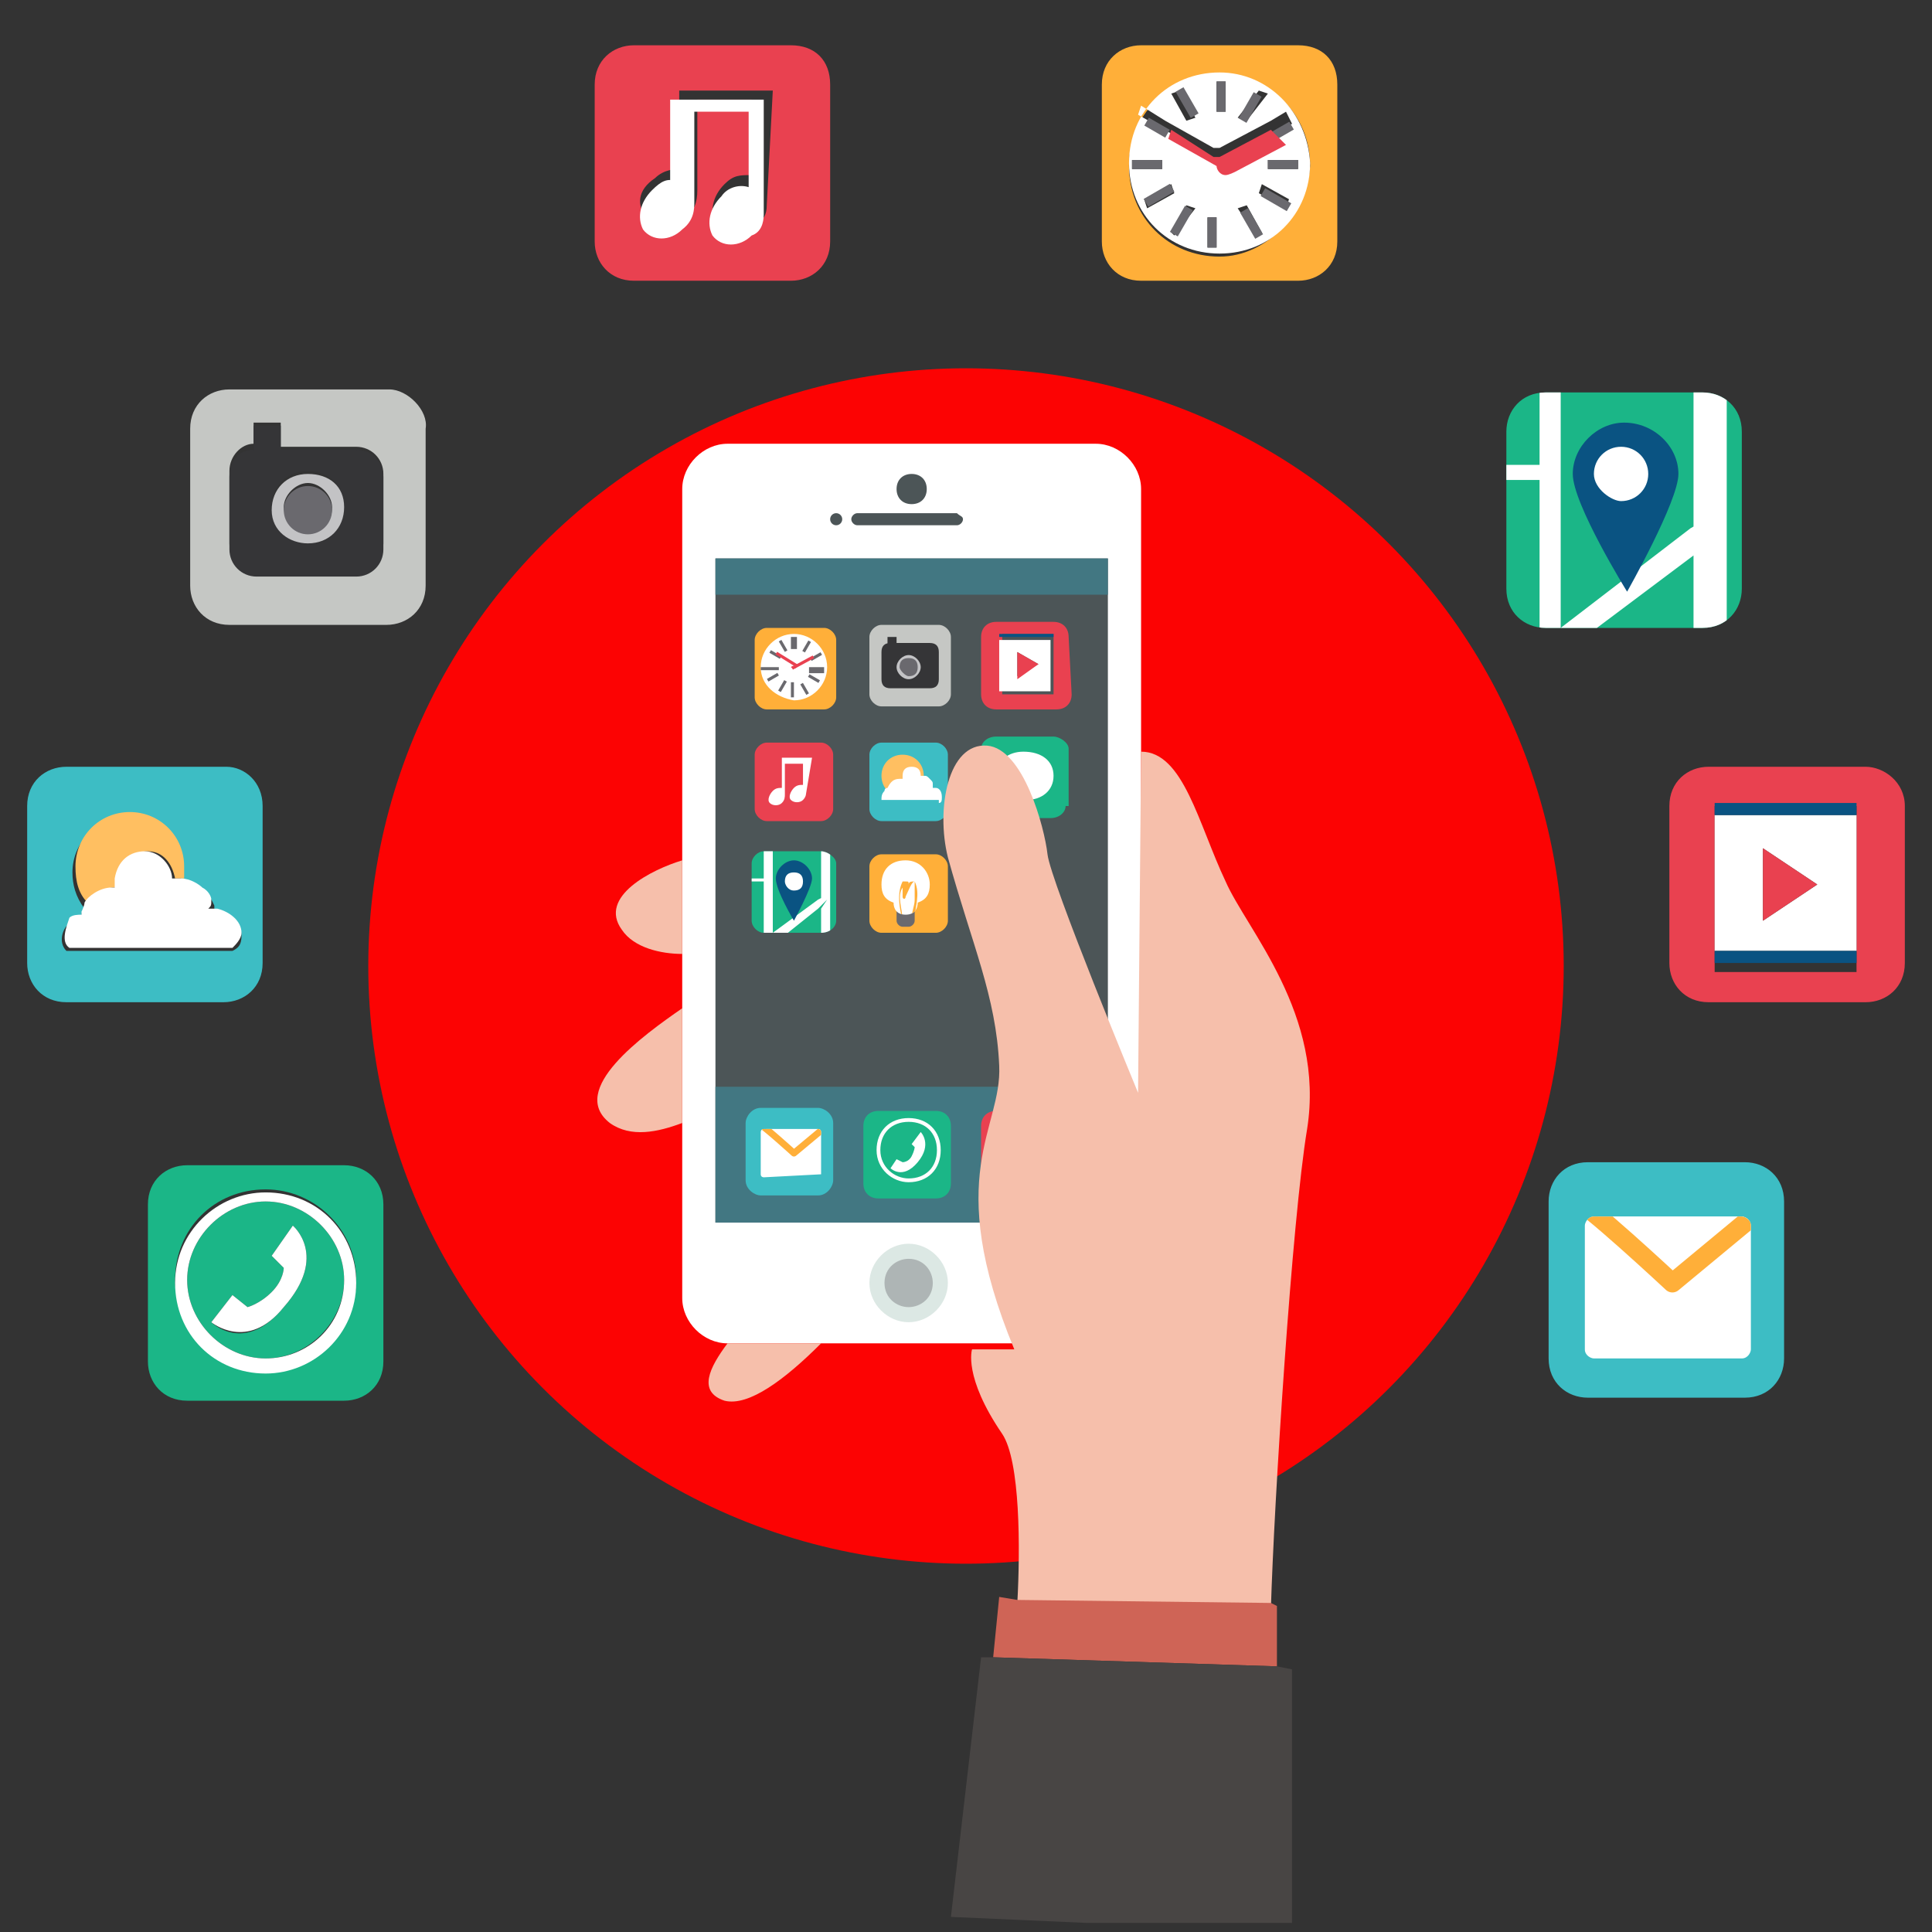 <?xml version="1.0" encoding="UTF-8"?> <!-- Generator: Adobe Illustrator 23.0.5, SVG Export Plug-In . SVG Version: 6.00 Build 0) --> <svg xmlns="http://www.w3.org/2000/svg" xmlns:xlink="http://www.w3.org/1999/xlink" version="1.1" id="Layer_1" x="0px" y="0px" viewBox="0 0 64 64" style="enable-background:new 0 0 64 64;" xml:space="preserve"><rect x="0" y="0" width="64" height="64" fill="#333333" stroke="none"/> <style type="text/css"> .st0{fill:#FC0303;} .st1{fill:#3DBDC4;} .st2{fill:#FFBF61;} .st3{fill:#FFFFFF;} .st4{fill:#E94150;} .st5{fill:#0A5382;} .st6{fill:#1BB687;} .st7{clip-path:url(#SVGID_2_);fill:#FFFFFF;} .st8{fill:#C5C7C4;} .st9{fill:#353537;} .st10{fill:#C3C3C5;} .st11{fill:#6A696E;} .st12{fill:#FFAF39;} .st13{clip-path:url(#SVGID_4_);fill:#FFFFFF;stroke:#FFAF39;stroke-width:0.628;stroke-linecap:round;stroke-linejoin:round;stroke-miterlimit:10;} .st14{clip-path:url(#SVGID_6_);} .st15{opacity:0.4;fill:#A8C5BD;enable-background:new ;} .st16{opacity:0.4;fill:#6A696E;enable-background:new ;} .st17{fill:#4C5557;} .st18{fill:#427782;} .st19{fill:none;stroke:#FFFFFF;stroke-width:0.125;stroke-miterlimit:10;} .st20{clip-path:url(#SVGID_8_);fill:#FFFFFF;stroke:#FFAF39;stroke-width:0.222;stroke-linecap:round;stroke-linejoin:round;stroke-miterlimit:10;} .st21{clip-path:url(#SVGID_10_);fill:#FFFFFF;} .st22{clip-path:url(#SVGID_12_);fill:#FFAF39;} .st23{fill:#F6BFAB;} .st24{fill:#CF6456;} .st25{fill:#484544;} </style> <circle class="st0" cx="32" cy="32" r="19.8"></circle> <g> <g> <g> <g> <path class="st1" d="M7.5,25.4H2.2c-0.7,0-1.3,0.5-1.3,1.3v5.2c0,0.7,0.5,1.3,1.3,1.3h5.2c0.7,0,1.3-0.5,1.3-1.3v-5.2 C8.7,25.9,8.1,25.4,7.5,25.4z M8,31c0,0.3-0.1,0.4-0.3,0.5H2.2c-0.3-0.3-0.1-0.8,0.1-0.9c0.1-0.1,0.3-0.1,0.4-0.1v-0.1 c0-0.1,0-0.3,0.1-0.3c-0.3-0.4-0.4-0.8-0.4-1.2c0-1,0.8-1.8,1.8-1.8c1,0,1.8,0.8,1.8,1.8c0,0.1,0,0.3,0,0.4l0,0 c0.3,0,0.4,0.1,0.7,0.3C7,29.7,7,29.8,7.1,30c0,0.1,0,0.1,0,0.3c0.1,0,0.1,0,0.3,0C7.6,30.2,8,30.5,8,31z"></path> <path class="st2" d="M3.8,29.4h0.1c0-0.1,0-0.1,0-0.3c0-0.5,0.5-0.9,1-0.9c0.5,0,0.8,0.4,0.9,0.9c0.1,0,0.1,0,0.3,0 c0-0.1,0-0.3,0-0.4c0-1-0.8-1.8-1.8-1.8c-1,0-1.8,0.8-1.8,1.8c0,0.5,0.1,0.9,0.4,1.2C3,29.7,3.4,29.4,3.8,29.4z"></path> <path class="st3" d="M7.2,30.1c-0.1,0-0.1,0-0.3,0C7,30,7,30,7,29.8c0-0.1-0.1-0.3-0.3-0.4c-0.1-0.1-0.4-0.3-0.7-0.3l0,0 c-0.1,0-0.1,0-0.3,0c0-0.4-0.4-0.9-0.9-0.9s-0.9,0.3-1,0.9c0,0.1,0,0.1,0,0.3H3.7c-0.4,0-0.8,0.3-0.9,0.5c0,0.1-0.1,0.3-0.1,0.3 v0.1c-0.1,0-0.3,0-0.4,0.1c-0.1,0.3-0.3,0.8,0,1h5.4c0.1-0.1,0.3-0.3,0.3-0.5C8,30.5,7.6,30.2,7.2,30.1z"></path> </g> <g> <path class="st4" d="M61.8,25.4h-5.2c-0.7,0-1.3,0.5-1.3,1.3v5.2c0,0.7,0.5,1.3,1.3,1.3h5.2c0.7,0,1.3-0.5,1.3-1.3v-5.2 C63.1,25.9,62.4,25.4,61.8,25.4z M61.5,27L61.5,27v4.6v0.3v0.3h-4.7v-0.3v-0.3v-4.5V27v-0.3h4.7V27z"></path> <path class="st3" d="M56.8,31.5h4.7v-4.5h-4.7V31.5z M58.4,28.1l1.8,1.2l-1.8,1.2V28.1z"></path> <polygon class="st5" points="56.8,27 56.8,27 61.5,27 61.5,27 61.5,26.6 56.8,26.6 "></polygon> <polygon class="st5" points="56.8,31.7 56.8,31.9 61.5,31.9 61.5,31.7 61.5,31.5 56.8,31.5 "></polygon> <polygon class="st4" points="58.4,28.1 58.4,30.5 60.2,29.3 "></polygon> </g> <g> <g> <g> <path id="XMLID_2_" class="st6" d="M57.7,19.5c0,0.7-0.5,1.3-1.3,1.3h-5.2c-0.7,0-1.3-0.5-1.3-1.3v-5.2c0-0.7,0.5-1.3,1.3-1.3 h5.2c0.7,0,1.3,0.5,1.3,1.3V19.5z"></path> </g> <g> <defs> <path id="SVGID_1_" d="M57.7,19.5c0,0.7-0.5,1.3-1.3,1.3h-5.2c-0.7,0-1.3-0.5-1.3-1.3v-5.2c0-0.7,0.5-1.3,1.3-1.3h5.2 c0.7,0,1.3,0.5,1.3,1.3V19.5z"></path> </defs> <clipPath id="SVGID_2_"> <use xlink:href="#SVGID_1_" style="overflow:visible;"></use> </clipPath> <polygon class="st7" points="56.1,11.1 56.1,17.5 56.7,17.1 56,17.5 51.7,20.8 51.7,9.5 51,9.5 51,15.4 49.2,15.4 49.2,15.9 51,15.9 51,21.3 48.7,23.1 49,23.8 51,22.2 51,22.4 51.7,22.4 51.7,21.7 56.1,18.4 57,17.6 56.1,18.4 56.1,22.8 57.2,22.8 57.2,11.1 "></polygon> </g> </g> <g> <path class="st5" d="M55.6,15.7c0,0.9-1.7,3.9-1.7,3.9s-1.8-2.9-1.8-3.9c0-0.9,0.8-1.7,1.7-1.7C54.8,14,55.6,14.8,55.6,15.7z"></path> <path class="st3" d="M52.8,15.7c0-0.5,0.4-0.9,0.9-0.9s0.9,0.4,0.9,0.9c0,0.5-0.4,0.9-0.9,0.9C53.4,16.6,52.8,16.2,52.8,15.7z"></path> </g> </g> <g> <path class="st8" d="M12.9,12.9H7.6c-0.7,0-1.3,0.5-1.3,1.3v5.2c0,0.7,0.5,1.3,1.3,1.3h5.2c0.7,0,1.3-0.5,1.3-1.3v-5.2 C14.2,13.6,13.5,12.9,12.9,12.9z M12.7,18c0,0.5-0.4,0.9-0.9,0.9H8.5C8,19,7.6,18.6,7.6,18v-2.4c0-0.5,0.4-0.9,0.8-0.9V14h0.9 v0.8h2.5c0.5,0,0.9,0.4,0.9,0.9V18z"></path> <path class="st9" d="M11.8,14.9H9.3v-0.8H8.4v0.8c-0.5,0-0.8,0.4-0.8,0.9v2.4c0,0.5,0.4,0.9,0.9,0.9h3.3c0.5,0,0.9-0.4,0.9-0.9 v-2.4C12.7,15.3,12.3,14.9,11.8,14.9z M10.2,18c-0.7,0-1.2-0.5-1.2-1.2s0.5-1.2,1.2-1.2c0.7,0,1.2,0.5,1.2,1.2S10.9,18,10.2,18z "></path> <path class="st10" d="M10.2,15.7c-0.7,0-1.2,0.5-1.2,1.2S9.6,18,10.2,18c0.7,0,1.2-0.5,1.2-1.2S10.9,15.7,10.2,15.7z M10.2,17.6 c-0.4,0-0.8-0.4-0.8-0.8c0-0.4,0.4-0.8,0.8-0.8c0.4,0,0.8,0.4,0.8,0.8C11,17.2,10.8,17.6,10.2,17.6z"></path> <circle class="st11" cx="10.2" cy="16.9" r="0.8"></circle> </g> <g> <path class="st4" d="M26.2,1.5H21c-0.7,0-1.3,0.5-1.3,1.3v5.2c0,0.7,0.5,1.3,1.3,1.3h5.2c0.7,0,1.3-0.5,1.3-1.3V2.8 C27.5,2,27,1.5,26.2,1.5z M25.4,6.8c0,0.3-0.1,0.5-0.4,0.7c-0.4,0.4-1,0.3-1.3,0C23.5,7,23.6,6.5,24,6.1 c0.3-0.3,0.5-0.3,0.9-0.3V3.3h-1.8v3c0,0.4-0.1,0.7-0.4,0.9c-0.4,0.4-1,0.3-1.3,0c-0.3-0.4-0.3-0.9,0.3-1.3 c0.3-0.3,0.7-0.3,0.8-0.3V3h3.1L25.4,6.8z"></path> <path class="st3" d="M22.4,6c-0.3-0.1-0.5,0-0.8,0.3c-0.4,0.4-0.5,0.9-0.3,1.3c0.3,0.4,0.9,0.4,1.3,0c0.4-0.3,0.4-0.7,0.4-0.9 v-3h1.8v2.5c-0.3-0.1-0.7,0-0.9,0.3c-0.4,0.4-0.5,0.9-0.3,1.3c0.3,0.4,0.9,0.4,1.3,0c0.3-0.1,0.4-0.4,0.4-0.7V3.3h-3.1V6H22.4z"></path> </g> <g> <path class="st12" d="M43,1.5h-5.2c-0.7,0-1.3,0.5-1.3,1.3v5.2c0,0.7,0.5,1.3,1.3,1.3H43c0.7,0,1.3-0.5,1.3-1.3V2.8 C44.3,2,43.8,1.5,43,1.5z M40.4,8.5c-1.7,0-3-1.3-3-3s1.3-3,3-3c1.7,0,3,1.3,3,3C43.3,7,42,8.5,40.4,8.5z"></path> <path class="st3" d="M40.4,2.4c-1.7,0-3,1.3-3,3s1.3,3,3,3c1.7,0,3-1.3,3-3C43.3,3.7,42,2.4,40.4,2.4z M41.7,3L42,3.1L41.3,4 L41,3.9L41.7,3z M40.3,2.7h0.3v1h-0.3V2.7z M39.1,3l0.5,0.9L39.3,4l-0.5-0.9L39.1,3z M37.5,5.3h1v0.3h-1V5.3z M38,6.9l-0.1-0.3 l0.9-0.5l0.1,0.3L38,6.9z M38.9,7.8l-0.1-0.1l0.5-0.9l0.3,0.1L38.9,7.8z M40.4,8.2H40v-1h0.3v1H40.4z M41.6,7.8L41,6.9l0.3-0.1 l0.5,0.9L41.6,7.8z M42.6,6.9l-0.9-0.5l0.1-0.3l0.9,0.5L42.6,6.9z M43,5.6h-1V5.3h1V5.6z M42.8,4.1l-0.5,0.3l0,0l-1.7,0.9 c0,0.1-0.1,0.1-0.3,0.1c-0.1,0-0.3-0.1-0.3-0.3l-1.6-0.9l0,0l-0.7-0.4l0.1-0.3L38.6,4l0,0l1.6,0.9h0.1c0,0,0,0,0.1,0L42.1,4l0,0 l0.5-0.3L42.8,4.1z"></path> <rect x="40.3" y="2.7" class="st11" width="0.3" height="1"></rect> <rect x="39.2" y="2.9" transform="matrix(0.866 -0.5 0.5 0.866 3.547 20.128)" class="st11" width="0.3" height="1"></rect> <rect x="38.2" y="3.8" transform="matrix(0.5 -0.866 0.866 0.5 15.516 35.341)" class="st11" width="0.3" height="0.8"></rect> <rect x="37.5" y="5.3" class="st11" width="1" height="0.3"></rect> <rect x="37.9" y="6.3" transform="matrix(0.866 -0.5 0.5 0.866 1.915 20.083)" class="st11" width="1" height="0.3"></rect> <rect x="38.6" y="7.1" transform="matrix(0.5 -0.866 0.866 0.5 13.307 37.559)" class="st11" width="1" height="0.3"></rect> <rect x="40" y="7.2" class="st11" width="0.3" height="1"></rect> <rect x="41.3" y="6.9" transform="matrix(0.866 -0.5 0.5 0.866 1.865 21.719)" class="st11" width="0.3" height="1"></rect> <rect x="42.1" y="6.1" transform="matrix(0.5 -0.866 0.866 0.5 15.427 39.903)" class="st11" width="0.3" height="1"></rect> <rect x="42" y="5.3" class="st11" width="1" height="0.3"></rect> <rect x="42.1" y="4.2" transform="matrix(0.866 -0.5 0.5 0.866 3.545 21.794)" class="st11" width="0.7" height="0.3"></rect> <rect x="40.9" y="3.4" transform="matrix(0.5 -0.866 0.866 0.5 17.636 37.639)" class="st11" width="1" height="0.3"></rect> <path class="st4" d="M42.1,4.3l-1.7,0.9c0,0,0,0-0.1,0h-0.1l-1.4-0.9l0,0l-0.1,0.3l0,0l1.6,0.9c0,0.1,0.1,0.3,0.3,0.3 c0.1,0,0.3-0.1,0.3-0.1l1.7-0.9l0,0L42.1,4.3L42.1,4.3z"></path> </g> <g> <path class="st6" d="M8.8,39.8c-1.4,0-2.6,1.2-2.6,2.6c0,1.4,1.2,2.6,2.6,2.6s2.6-1.2,2.6-2.6C11.4,41,10.2,39.8,8.8,39.8z M9.4,43.3c-1.3,1.6-2.4,0.5-2.4,0.5l0.7-0.9l0.5,0.4c0,0,0.4-0.1,0.8-0.5C9.4,42.4,9.4,42,9.4,42l-0.4-0.4l0.7-1 C9.7,40.6,10.9,41.6,9.4,43.3z"></path> <path class="st6" d="M11.4,38.6H6.2c-0.7,0-1.3,0.5-1.3,1.3v5.2c0,0.7,0.5,1.3,1.3,1.3h5.2c0.7,0,1.3-0.5,1.3-1.3v-5.2 C12.7,39.1,12.1,38.6,11.4,38.6z M8.8,45.4c-1.6,0-3-1.3-3-3c0-1.7,1.3-3,3-3c1.6,0,3,1.3,3,3C11.8,44.1,10.5,45.4,8.8,45.4z"></path> <path class="st3" d="M9.7,40.6l-0.7,1L9.4,42c0,0,0,0.4-0.4,0.8c-0.4,0.4-0.8,0.5-0.8,0.5l-0.5-0.4l-0.7,0.9c0,0,1.2,1,2.4-0.5 C10.9,41.6,9.7,40.6,9.7,40.6z"></path> <path class="st3" d="M8.8,39.5c-1.6,0-3,1.3-3,3c0,1.7,1.3,3,3,3c1.6,0,3-1.3,3-3C11.8,40.8,10.5,39.5,8.8,39.5z M8.8,45 c-1.4,0-2.6-1.2-2.6-2.6c0-1.4,1.2-2.6,2.6-2.6s2.6,1.2,2.6,2.6C11.4,43.9,10.2,45,8.8,45z"></path> </g> <g> <path class="st1" d="M59.1,45c0,0.7-0.5,1.3-1.3,1.3h-5.2c-0.7,0-1.3-0.5-1.3-1.3v-5.2c0-0.7,0.5-1.3,1.3-1.3h5.2 c0.7,0,1.3,0.5,1.3,1.3V45z"></path> <g> <g> <path id="XMLID_1_" class="st3" d="M58,44.7c0,0.1-0.1,0.3-0.3,0.3h-4.9c-0.1,0-0.3-0.1-0.3-0.3v-4.1c0-0.1,0.1-0.3,0.3-0.3 h4.9c0.1,0,0.3,0.1,0.3,0.3V44.7z"></path> </g> <g> <defs> <path id="SVGID_3_" d="M58,44.7c0,0.1-0.1,0.3-0.3,0.3h-4.9c-0.1,0-0.3-0.1-0.3-0.3v-4.1c0-0.1,0.1-0.3,0.3-0.3h4.9 c0.1,0,0.3,0.1,0.3,0.3V44.7z"></path> </defs> <clipPath id="SVGID_4_"> <use xlink:href="#SVGID_3_" style="overflow:visible;"></use> </clipPath> <path class="st13" d="M52.1,39.7c0.3,0,3.3,2.8,3.3,2.8l3.5-2.9"></path> </g> </g> </g> </g> </g> <g> <g> <defs> <rect id="SVGID_5_" x="0.2" y="0.2" width="63.5" height="63.5"></rect> </defs> <clipPath id="SVGID_6_"> <use xlink:href="#SVGID_5_" style="overflow:visible;"></use> </clipPath> <g class="st14"> <g> <g> <path class="st3" d="M36.3,14.7H24.1c-0.8,0-1.5,0.7-1.5,1.5v12.3v3.1v1.9v3.8V43c0,0.8,0.7,1.5,1.5,1.5l0,0h3.1h9.1 c0.8,0,1.5-0.7,1.5-1.5V16.2C37.8,15.4,37.1,14.7,36.3,14.7z"></path> <g> <g> <path class="st15" d="M28.8,42.5c0-0.7,0.6-1.3,1.3-1.3c0.7,0,1.3,0.6,1.3,1.3s-0.6,1.3-1.3,1.3S28.8,43.2,28.8,42.5z"></path> </g> <path class="st16" d="M29.3,42.5c0-0.5,0.4-0.8,0.8-0.8c0.5,0,0.8,0.4,0.8,0.8c0,0.5-0.4,0.8-0.8,0.8 C29.7,43.3,29.3,43,29.3,42.5z"></path> </g> <g> <path class="st17" d="M31.9,17.2c0,0.1-0.1,0.2-0.2,0.2h-3.3c-0.1,0-0.2-0.1-0.2-0.2l0,0c0-0.1,0.1-0.2,0.2-0.2h3.3 C31.8,17.1,31.9,17.1,31.9,17.2L31.9,17.2z"></path> <path class="st17" d="M29.7,16.2c0-0.3,0.2-0.5,0.5-0.5s0.5,0.2,0.5,0.5c0,0.3-0.2,0.5-0.5,0.5 C29.9,16.7,29.7,16.5,29.7,16.2z"></path> <circle class="st17" cx="27.7" cy="17.2" r="0.2"></circle> </g> <g> <g> <rect x="23.7" y="18.5" class="st17" width="13" height="22"></rect> <rect x="23.7" y="36" class="st18" width="13" height="4.5"></rect> <rect x="23.7" y="18.5" class="st18" width="13" height="1.2"></rect> </g> <g> <g> <path class="st4" d="M35.4,39.2c0,0.3-0.2,0.5-0.5,0.5H33c-0.3,0-0.5-0.2-0.5-0.5v-1.9c0-0.3,0.2-0.5,0.5-0.5h2 c0.3,0,0.5,0.2,0.5,0.5L35.4,39.2L35.4,39.2z"></path> <path class="st3" d="M34.7,37.4h-1.1v1c-0.1,0-0.1,0-0.2,0.1c-0.2,0.1-0.2,0.3-0.1,0.4c0.1,0.1,0.3,0.1,0.5,0 c0.1-0.1,0.1-0.3,0.2-0.4v-1.1H34.7l-0.1,0.9c-0.2,0-0.2,0-0.3,0.1c-0.2,0.1-0.2,0.3-0.1,0.4c0.1,0.1,0.3,0.1,0.5,0 c0.1-0.1,0.1-0.2,0.1-0.3L34.7,37.4z"></path> </g> <g> <path class="st6" d="M31.5,39.2c0,0.3-0.2,0.5-0.5,0.5h-1.9c-0.3,0-0.5-0.2-0.5-0.5v-1.9c0-0.3,0.2-0.5,0.5-0.5H31 c0.3,0,0.5,0.2,0.5,0.5V39.2z"></path> <g> <path class="st3" d="M30.3,38c0,0,0,0.1-0.1,0.3s-0.3,0.2-0.3,0.2l-0.2-0.1l-0.2,0.3c0,0,0.4,0.4,0.9-0.2 c0.5-0.6,0.1-1,0.1-1l-0.3,0.4L30.3,38z"></path> <path class="st19" d="M29.1,38.1c0-0.6,0.4-1,1-1s1,0.4,1,1s-0.4,1-1,1C29.6,39.1,29.1,38.7,29.1,38.1z"></path> </g> </g> <g> <path class="st1" d="M27.6,39.1c0,0.2-0.2,0.5-0.5,0.5h-1.9c-0.2,0-0.5-0.2-0.5-0.5v-1.9c0-0.2,0.2-0.5,0.5-0.5h1.9 c0.2,0,0.5,0.2,0.5,0.5V39.1z"></path> <g> <g> <path id="XMLID_3_" class="st3" d="M27.2,38.9C27.2,38.9,27.1,39,27.2,38.9L25.3,39c0,0-0.1,0-0.1-0.1v-1.4 c0,0,0-0.1,0.1-0.1h1.8c0,0,0.1,0,0.1,0.1C27.2,37.5,27.2,38.9,27.2,38.9z"></path> </g> <g> <defs> <path id="SVGID_7_" d="M27.2,38.9C27.2,38.9,27.1,39,27.2,38.9L25.3,39c0,0-0.1,0-0.1-0.1v-1.4c0,0,0-0.1,0.1-0.1h1.8 c0,0,0.1,0,0.1,0.1C27.2,37.5,27.2,38.9,27.2,38.9z"></path> </defs> <clipPath id="SVGID_8_"> <use xlink:href="#SVGID_7_" style="overflow:visible;"></use> </clipPath> <path class="st20" d="M25.1,37.2c0.1,0,1.2,1,1.2,1l1.2-1"></path> </g> </g> </g> </g> <g> <g> <path class="st12" d="M27.7,23.1c0,0.2-0.2,0.4-0.4,0.4h-1.9c-0.2,0-0.4-0.2-0.4-0.4v-1.9c0-0.2,0.2-0.4,0.4-0.4h1.9 c0.2,0,0.4,0.2,0.4,0.4V23.1z"></path> <path class="st3" d="M25.2,22.1c0-0.6,0.5-1.1,1.1-1.1s1.1,0.5,1.1,1.1s-0.5,1.1-1.1,1.1C25.7,23.1,25.2,22.7,25.2,22.1z"></path> <path class="st4" d="M26.2,22.1C26.2,22,26.2,22,26.2,22.1c0.1-0.1,0.2,0,0.2,0C26.4,22.1,26.3,22.2,26.2,22.1 C26.2,22.2,26.2,22.1,26.2,22.1z"></path> <g> <rect x="26.2" y="21.1" class="st11" width="0.2" height="0.4"></rect> <rect x="25.9" y="21.2" transform="matrix(0.866 -0.499 0.499 0.866 -7.21 15.813)" class="st11" width="0.1" height="0.4"></rect> <rect x="25.6" y="21.5" transform="matrix(0.5 -0.866 0.866 0.5 -5.932 33.044)" class="st11" width="0.1" height="0.4"></rect> <rect x="25.2" y="22.1" class="st11" width="0.6" height="0.1"></rect> <rect x="25.4" y="22.4" transform="matrix(0.866 -0.5 0.5 0.866 -7.791 15.792)" class="st11" width="0.4" height="0.1"></rect> <rect x="25.7" y="22.7" transform="matrix(0.5 -0.866 0.866 0.5 -6.73 33.782)" class="st11" width="0.4" height="0.1"></rect> <rect x="26.2" y="22.6" class="st11" width="0.1" height="0.5"></rect> <rect x="26.6" y="22.6" transform="matrix(0.866 -0.5 0.5 0.866 -7.825 16.4)" class="st11" width="0.1" height="0.4"></rect> <rect x="26.9" y="22.3" transform="matrix(0.5 -0.866 0.866 0.5 -5.996 34.568)" class="st11" width="0.1" height="0.4"></rect> <rect x="26.8" y="22.1" class="st11" width="0.5" height="0.2"></rect> <rect x="26.8" y="21.7" transform="matrix(0.866 -0.501 0.501 0.866 -7.246 16.441)" class="st11" width="0.4" height="0.1"></rect> <rect x="26.5" y="21.4" transform="matrix(0.5 -0.866 0.866 0.5 -5.205 33.813)" class="st11" width="0.4" height="0.1"></rect> </g> <rect x="26.2" y="21.9" transform="matrix(0.879 -0.476 0.476 0.879 -7.236 15.316)" class="st4" width="0.8" height="0.1"></rect> <rect x="26" y="21.5" transform="matrix(0.527 -0.85 0.85 0.527 -6.287 32.446)" class="st4" width="0.1" height="0.8"></rect> </g> <g> <g> <g> <path id="XMLID_4_" class="st6" d="M27.7,30.5c0,0.2-0.2,0.4-0.5,0.4h-1.9c-0.2,0-0.4-0.2-0.4-0.4v-1.9 c0-0.2,0.2-0.4,0.4-0.4h1.9c0.2,0,0.5,0.2,0.5,0.4V30.5z"></path> </g> <g> <defs> <path id="SVGID_9_" d="M27.7,30.5c0,0.2-0.2,0.4-0.5,0.4h-1.9c-0.2,0-0.4-0.2-0.4-0.4v-1.9c0-0.2,0.2-0.4,0.4-0.4h1.9 c0.2,0,0.5,0.2,0.5,0.4V30.5z"></path> </defs> <clipPath id="SVGID_10_"> <use xlink:href="#SVGID_9_" style="overflow:visible;"></use> </clipPath> <polygon class="st21" points="27.2,27.5 27.2,29.8 27.3,29.7 27.1,29.8 25.6,30.9 25.6,27 25.3,27 25.3,29.1 24.6,29.1 24.6,29.2 25.3,29.2 25.3,31.1 24.5,31.8 24.6,32 25.3,31.4 25.3,31.4 25.6,31.4 25.6,31.3 27.1,30.1 27.4,29.8 27.2,30.1 27.2,31.6 27.5,31.6 27.5,27.5 "></polygon> </g> </g> <g> <path class="st5" d="M26.9,29.1c0,0.3-0.6,1.4-0.6,1.4s-0.6-1-0.6-1.4c0-0.3,0.3-0.6,0.6-0.6S26.9,28.8,26.9,29.1z"></path> <path class="st3" d="M26,29.2c0-0.2,0.1-0.3,0.3-0.3c0.2,0,0.3,0.1,0.3,0.3c0,0.2-0.1,0.3-0.3,0.3S26,29.3,26,29.2z"></path> </g> </g> <g> <g> <g> <path id="XMLID_6_" class="st6" d="M35.3,26.7c0,0.2-0.2,0.4-0.5,0.4H33c-0.2,0-0.5-0.2-0.5-0.4v-1.9 c0-0.2,0.2-0.4,0.5-0.4h1.9c0.2,0,0.5,0.2,0.5,0.4v1.9H35.3z"></path> </g> </g> <g> <path class="st3" d="M34.9,25.7c0,0.5-0.4,0.8-0.9,0.8c-0.2,0-0.4-0.1-0.6-0.2C33.1,26.2,33,26,33,25.7 c0-0.5,0.4-0.8,0.9-0.8C34.5,24.9,34.9,25.2,34.9,25.7z"></path> <path class="st3" d="M33.5,26.1c0,0-0.2,0.6-0.4,0.6c-0.3,0,0.7,0,0.9-0.4"></path> </g> </g> <g> <path class="st8" d="M31.5,23c0,0.2-0.2,0.4-0.4,0.4h-1.9c-0.2,0-0.4-0.2-0.4-0.4v-1.9c0-0.2,0.2-0.4,0.4-0.4h1.9 c0.2,0,0.4,0.2,0.4,0.4V23z"></path> <path class="st9" d="M31.1,22.5c0,0.2-0.1,0.3-0.3,0.3h-1.3c-0.2,0-0.3-0.1-0.3-0.3v-0.9c0-0.2,0.1-0.3,0.3-0.3h1.3 c0.2,0,0.3,0.1,0.3,0.3V22.5z"></path> <path class="st10" d="M29.7,22.1c0-0.2,0.2-0.4,0.4-0.4c0.2,0,0.4,0.2,0.4,0.4c0,0.2-0.2,0.4-0.4,0.4 C29.9,22.5,29.7,22.3,29.7,22.1z"></path> <path class="st11" d="M29.8,22.1c0-0.2,0.1-0.3,0.3-0.3c0.2,0,0.3,0.1,0.3,0.3c0,0.2-0.1,0.3-0.3,0.3 C30,22.4,29.8,22.2,29.8,22.1z"></path> <rect x="29.4" y="21.1" class="st9" width="0.3" height="0.4"></rect> </g> <g> <path class="st4" d="M27.6,26.8c0,0.2-0.2,0.4-0.4,0.4h-1.8c-0.2,0-0.4-0.2-0.4-0.4V25c0-0.2,0.2-0.4,0.4-0.4h1.8 c0.2,0,0.4,0.2,0.4,0.4V26.8z"></path> <path class="st3" d="M26.9,25.1h-1v1c-0.1,0-0.2,0-0.3,0.1c-0.1,0.1-0.2,0.3-0.1,0.4s0.3,0.1,0.4,0s0.1-0.2,0.1-0.3v-1h0.6 V26c-0.1,0-0.2,0-0.3,0.1c-0.1,0.1-0.2,0.3-0.1,0.4s0.3,0.1,0.4,0s0.1-0.2,0.1-0.2L26.9,25.1z"></path> </g> <g> <path class="st1" d="M31.4,26.8c0,0.2-0.2,0.4-0.4,0.4h-1.8c-0.2,0-0.4-0.2-0.4-0.4V25c0-0.2,0.2-0.4,0.4-0.4H31 c0.2,0,0.4,0.2,0.4,0.4V26.8z"></path> <g> <path class="st2" d="M30.6,25.7c0,0.4-0.3,0.7-0.7,0.7c-0.4,0-0.7-0.3-0.7-0.7c0-0.4,0.3-0.7,0.7-0.7 C30.3,25,30.6,25.3,30.6,25.7z"></path> <path class="st3" d="M31.1,26.6c0.1,0,0.1-0.1,0.1-0.2c0-0.2-0.1-0.3-0.2-0.3c0,0,0,0-0.1,0V26c0-0.1,0-0.1-0.1-0.2 s-0.1-0.1-0.2-0.1h-0.1c0-0.2-0.1-0.3-0.3-0.3c-0.2,0-0.3,0.1-0.3,0.3v0.1c0,0,0,0-0.1,0c-0.2,0-0.3,0.1-0.4,0.3l0,0 c0,0-0.1,0-0.1,0.1c-0.1,0.1-0.1,0.2-0.1,0.3h1.9V26.6z"></path> </g> </g> <g> <path class="st12" d="M31.4,30.5c0,0.2-0.2,0.4-0.4,0.4h-1.8c-0.2,0-0.4-0.2-0.4-0.4v-1.8c0-0.2,0.2-0.4,0.4-0.4H31 c0.2,0,0.4,0.2,0.4,0.4V30.5z"></path> <path class="st11" d="M30.3,30.5c0,0.1-0.1,0.2-0.2,0.2h-0.2c-0.1,0-0.2-0.1-0.2-0.2v-0.4c0-0.1,0.1-0.2,0.2-0.2h0.2 c0.1,0,0.2,0.1,0.2,0.2V30.5z"></path> <g> <g> <path id="XMLID_5_" class="st3" d="M30.8,29.3c0-0.4-0.3-0.8-0.8-0.8s-0.8,0.3-0.8,0.8c0,0.3,0.1,0.5,0.4,0.6 c0,0.2,0.1,0.4,0.4,0.4s0.4-0.2,0.4-0.4C30.7,29.8,30.8,29.6,30.8,29.3z"></path> </g> <g> <defs> <path id="SVGID_11_" d="M30.8,29.3c0-0.4-0.3-0.8-0.8-0.8s-0.8,0.3-0.8,0.8c0,0.3,0.1,0.5,0.4,0.6 c0,0.2,0.1,0.4,0.4,0.4s0.4-0.2,0.4-0.4C30.7,29.8,30.8,29.6,30.8,29.3z"></path> </defs> <clipPath id="SVGID_12_"> <use xlink:href="#SVGID_11_" style="overflow:visible;"></use> </clipPath> <path class="st22" d="M30.3,29.2L30.3,29.2c-0.1,0-0.2,0-0.2,0.1c0-0.1,0-0.1-0.1-0.1h-0.1c-0.2,0.4-0.1,0.9,0,1.3l0,0 c0-0.4-0.2-0.8,0-1.1c0,0.1,0,0.2,0,0.3c0,0.1,0.1,0.1,0.1,0C30.1,29.5,30.2,29.2,30.3,29.2c0,0.2,0,0.2,0,0.3 c0,0.1,0,0.2,0,0.3c0,0.2-0.1,0.4-0.1,0.6c0,0.1,0.1,0.1,0.1,0C30.3,30.1,30.5,29.6,30.3,29.2z"></path> </g> </g> </g> <g> <path class="st4" d="M35.4,21.1c0-0.3-0.2-0.5-0.5-0.5H33c-0.3,0-0.5,0.2-0.5,0.5V23c0,0.3,0.2,0.5,0.5,0.5h2 c0.3,0,0.5-0.2,0.5-0.5L35.4,21.1L35.4,21.1z M34.9,21.2L34.9,21.2v1.6v0.1V23h-1.7v-0.1v-0.1v-1.6l0,0V21h1.7V21.2z"></path> <path class="st3" d="M33.1,22.9h1.7v-1.7h-1.7V22.9z M33.7,21.6l0.7,0.4l-0.7,0.4V21.6z"></path> <polygon class="st5" points="33.1,21.2 33.1,21.1 34.9,21.1 34.9,21.2 34.9,21 33.1,21 "></polygon> <polygon class="st5" points="33.1,22.9 33.1,22.9 34.9,22.9 34.9,22.9 34.9,22.9 "></polygon> <polygon class="st4" points="33.7,21.6 33.7,22.5 34.4,22 "></polygon> </g> </g> </g> </g> <g> <g> <path class="st23" d="M24,46.4c0.8,0.2,2-0.7,3.2-1.9h-3.1C23.5,45.3,23.1,46.1,24,46.4z"></path> <path class="st23" d="M20.6,30.8c0.4,0.6,1.3,0.8,2,0.8v-3.1C21.6,28.8,19.8,29.7,20.6,30.8z"></path> <path class="st23" d="M20.2,37.2c0.7,0.5,1.6,0.3,2.4,0v-3.8C21.3,34.3,18.8,36.1,20.2,37.2z"></path> </g> <g> <path class="st23" d="M40.6,29.2c-0.9-1.9-1.4-4.3-2.8-4.3l-0.1,11.3c0,0-2.9-7-3-7.9s-0.8-3.5-2-3.6 c-1.3-0.1-1.7,2.1-1.3,3.7c0.8,2.9,1.6,4.6,1.7,6.9c0.1,2.1-1.9,3.6,0.5,9.4h-1.4c0,0-0.3,0.9,1,2.8c0.6,0.9,0.6,3.8,0.5,5.6 l8.4,0.2c0.1-3.5,0.7-12.9,1.2-15.9C43.9,33.6,41.3,30.8,40.6,29.2z"></path> <polygon class="st24" points="33.1,52.9 32.9,54.9 42.3,55.2 42.3,53.2 42.1,53.1 33.7,53 "></polygon> <polygon class="st25" points="32.5,54.9 31.5,63.5 42.8,64 42.8,55.3 42.3,55.2 32.9,54.9 "></polygon> </g> </g> </g> </g> </g> </g> </g> </svg> 